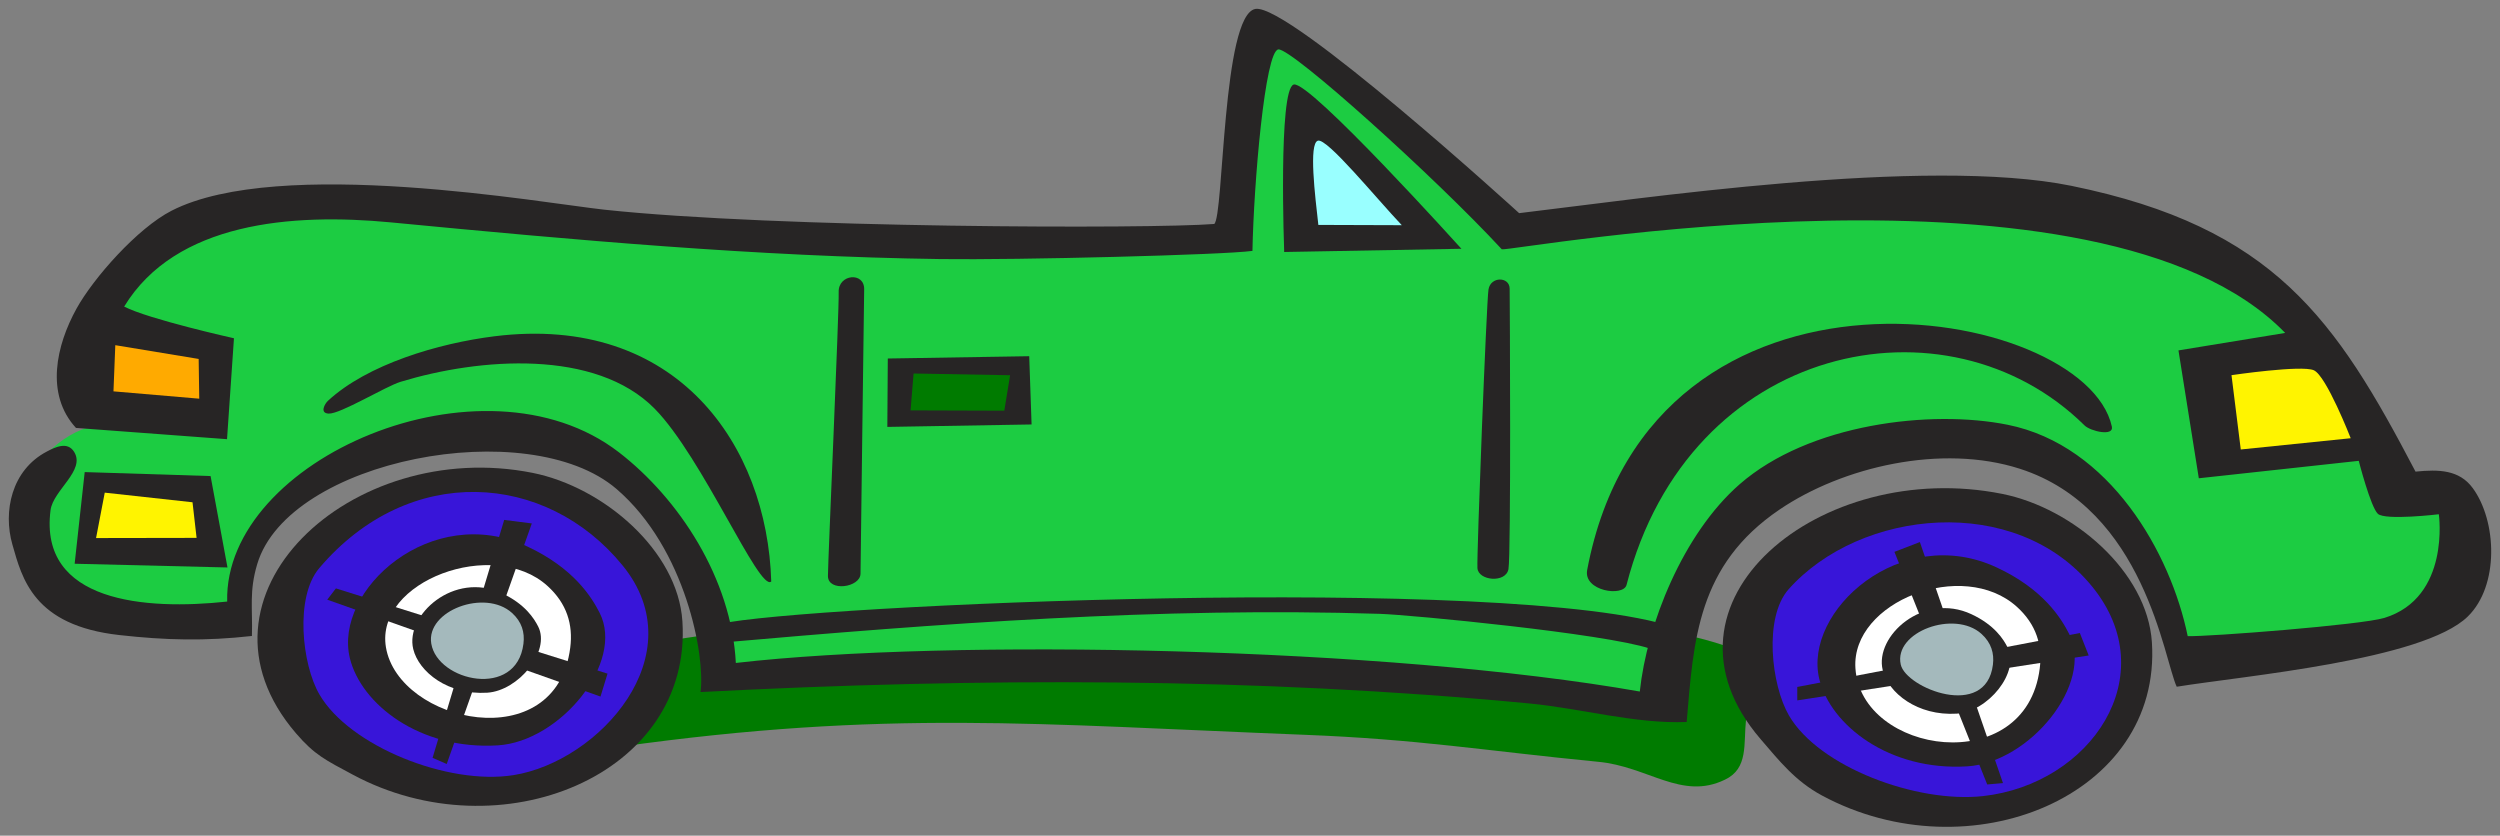 <svg xmlns="http://www.w3.org/2000/svg" xmlns:xlink="http://www.w3.org/1999/xlink" version="1.1" id="Layer_1" x="0px" y="0px" width="141.998" height="47.464" viewBox="3.503 71.498 141.998 47.464" enable-background="new 0 0 150 150" xml:space="preserve">
  <rect x="3.503" y="71.498" width="141.998" height="47.464" fill="#808080" stroke="none"/>
  <g>
    <path fill="#007B00" d="M35.463,108.984c23.826-5.019,61.596-3.998,67.816,0c1.218,0.783-0.452,2.084-0.604,3.4&#13;&#10;&#9;c-0.148,1.361,0.15,2.766-1.203,3.402c-2.459,1.191-4.363-0.766-7.223-1.021c-6.521-0.638-10.133-1.274-16.652-1.531&#13;&#10;&#9;c-15.199-0.594-23.727-1.443-38.924,0.682L35.463,108.984z" stroke-width="1"/>
    <path fill="#1CCC42" d="M17.106,106.688c-3.812-1.189-7.875,0.979-11.537-2.125c-3.06-2.594-0.201-8.761,4.113-9.016&#13;&#10;&#9;c-0.552-5.697,0.2-11.013,6.821-12.162c7.825-1.361,14.797,0,22.772,0.936c14.797,1.787,20.113,0,34.911,0&#13;&#10;&#9;c0-4.295,1.103-11.651,1.103-11.651S88.13,81.516,88.631,84.32c0.352,1.963,13.442-2.041,18.86-2.041&#13;&#10;&#9;c9.079,0,14.495,0.511,22.37,4.423c3.712,1.827,4.766,3.358,7.123,6.464c2.007,2.636,1.154,6.208,4.814,6.208&#13;&#10;&#9;c3.713,7.653-4.814,9.228-11.234,10.205c-6.371,0.979-3.461-8.589-9.229-11.142c-7.224-3.23-13.394-2.764-19.16,2.127&#13;&#10;&#9;c-3.661,3.104-3.411,7.144-4.014,11.396c-21.567-2.892-37.468-1.955-53.67-1.955c-0.602-2.638-1.053-3.828-2.006-6.464&#13;&#10;&#9;c-1.605-4.338-4.965-6.721-10.232-7.4C24.579,95.122,17.106,100.098,17.106,106.688z" stroke-width="1"/>
    <path fill="#272525" d="M89.789,83.605c6.746-0.797,23.105-3.242,31.383-1.549c11.493,2.351,14.999,7.572,19.531,16.23&#13;&#10;&#9;c1.318-0.133,2.486-0.11,3.253,0.939c1.369,1.871,1.513,5.541-0.289,7.295c-2.554,2.48-12.685,3.363-16.528,3.984&#13;&#10;&#9;c-0.723-1.531-1.81-10.102-8.914-12.382c-4.442-1.426-10.056-0.116-13.649,2.321c-4.665,3.166-4.875,7.4-5.271,12.064&#13;&#10;&#9;c-2.89,0.119-6.01-0.771-8.908-1.05c-15.642-1.498-31.389-1.469-47.105-0.651c0.278-2.014-0.824-8.147-4.772-11.535&#13;&#10;&#9;c-4.997-4.289-18.631-1.682-20.407,4.268c-0.466,1.557-0.255,2.499-0.301,4.082c-2.658,0.298-4.89,0.244-7.537-0.053&#13;&#10;&#9;c-4.873-0.545-5.518-3.211-6.07-5.147c-0.531-1.86-0.06-4.22,1.963-5.278c0.484-0.254,1.168-0.584,1.546,0.021&#13;&#10;&#9;c0.66,1.06-1.193,2.173-1.34,3.312c-0.674,5.236,5.397,5.693,10.033,5.19c-0.201-8.08,14.52-14.442,22.25-8.478&#13;&#10;&#9;c3.394,2.619,6.395,7.152,6.641,11.965c12.22-1.405,37.083-0.897,51.344,1.623c0.398-3.782,2.441-8.949,5.664-11.767&#13;&#10;&#9;c3.945-3.448,10.864-4.265,15.233-3.384c5.798,1.166,9.258,7.282,10.224,12.005c1.188,0.036,9.863-0.636,11.172-1.036&#13;&#10;&#9;c3.766-1.16,3.092-5.887,3.092-5.887s-3.047,0.363-3.463-0.025c-0.414-0.39-1.086-3.009-1.086-3.009l-9.084,0.99l-1.156-7.263&#13;&#10;&#9;l6.062-0.992c-10.486-10.805-43.965-4.613-44.496-4.75c-3.797-4.107-11.925-11.415-12.686-11.354&#13;&#10;&#9;c-0.762,0.061-1.404,7.615-1.477,11.444c-1.608,0.229-13.364,0.525-17.719,0.465c-10.449-0.146-20.843-1.087-31.217-2.084&#13;&#10;&#9;c-5.64-0.541-12.235-0.004-15.149,4.782c1.374,0.716,6.236,1.8,6.236,1.8l-0.394,5.732l-8.579-0.639&#13;&#10;&#9;c-1.767-1.92-1.112-4.711,0.028-6.773c0.96-1.739,3.466-4.577,5.407-5.568c6.116-3.119,21.093-0.431,24.569-0.056&#13;&#10;&#9;c9.728,1.05,31.129,1.097,34.646,0.812c0.548-0.38,0.451-11.875,2.338-12.214C76.695,71.667,89.789,83.605,89.789,83.605z" stroke-width="1"/>
    <path fill="#272525" d="M86.51,85.628l-10.066,0.183c0,0-0.344-9.256,0.541-9.511C77.87,76.043,86.51,85.628,86.51,85.628z" stroke-width="1"/>
    <path fill="#99FFFF" d="M83.124,84.289l-4.74-0.016c-0.185-1.654-0.552-4.616-0.028-4.784C78.876,79.32,81.645,82.729,83.124,84.289&#13;&#10;&#9;z" stroke-width="1"/>
    <path fill="#272525" d="M52.587,87.939c-0.024,1.02-0.191,15.362-0.207,16.147c-0.016,0.786-1.854,1.044-1.851,0.125&#13;&#10;&#9;c0.003-0.918,0.643-15.098,0.61-16.123C51.108,87.064,52.612,86.921,52.587,87.939z" stroke-width="1"/>
    <polygon fill="#FFAA00" points="14.82,94.143 9.948,93.727 10.052,91.104 14.787,91.886 " stroke-width="1"/>
    <path fill="#272525" d="M89.25,87.887c0.012,0.682,0.083,15.127-0.068,15.937c-0.15,0.81-1.715,0.663-1.762-0.058&#13;&#10;&#9;c-0.046-0.721,0.512-15.07,0.628-15.824C88.167,87.186,89.241,87.206,89.25,87.887z" stroke-width="1"/>
    <path fill="#272525" d="M47.309,104.527c-0.667,0.623-3.919-7.077-6.625-9.819c-3.35-3.396-9.94-2.888-14.421-1.526&#13;&#10;&#9;c-0.866,0.264-3.432,1.842-4.096,1.808c-0.529-0.026-0.203-0.572-0.044-0.72c2.243-2.078,6.276-3.274,9.465-3.672&#13;&#10;&#9;C41.952,89.309,47.084,96.79,47.309,104.527z" stroke-width="1"/>
    <polygon fill="#272525" points="61.962,91.73 62.096,95.607 53.903,95.746 53.929,91.861 " stroke-width="1"/>
    <path fill="#272525" d="M123.455,95.727c0.126,0.574-1.207,0.271-1.551-0.065c-7.786-7.687-22.471-4.734-26.014,9.057&#13;&#10;&#9;c-0.179,0.693-2.466,0.357-2.236-0.85C97.294,84.583,121.921,88.745,123.455,95.727z" stroke-width="1"/>
    <polygon fill="#007B00" points="60.875,92.811 60.547,94.825 55.222,94.807 55.394,92.713 " stroke-width="1"/>
    <path fill="#FFF400" d="M137.021,96.389l-6.244,0.639l-0.527-4.221c0,0,3.973-0.586,4.675-0.279&#13;&#10;&#9;C135.637,92.837,137.021,96.389,137.021,96.389z" stroke-width="1"/>
    <polygon fill="#272525" points="16.424,103.73 7.743,103.518 8.314,98.312 15.464,98.538 " stroke-width="1"/>
    <polygon fill="#FFF400" points="14.438,100.027 14.669,102.049 8.959,102.059 9.453,99.48 " stroke-width="1"/>
    <path fill="#272525" d="M97.66,106.857c0.701,0.176,0.13,1.672-0.434,1.482c-2.593-0.861-13.599-1.919-15.343-1.975&#13;&#10;&#9;c-12.477-0.398-25.118,0.553-37.52,1.644c-0.556,0.05-0.928-0.698-0.274-0.981C46.396,106.031,86.557,104.079,97.66,106.857z" stroke-width="1"/>
    <path fill="#272525" d="M125.729,107.975c0.576,8.765-10.371,13.201-18.728,8.713c-1.534-0.823-2.44-1.979-3.498-3.209&#13;&#10;&#9;c-6.685-7.776,3.412-16,13.728-13.928C121.246,100.357,125.463,103.959,125.729,107.975z" stroke-width="1"/>
    <path fill="#3815D9" d="M116.133,116.716c-3.762,0.414-9.324-1.653-11.021-4.583c-1-1.722-1.443-5.562-0.014-7.17&#13;&#10;&#9;c4.063-4.564,12.898-5.48,17.237-0.15C126.464,109.883,122.238,116.043,116.133,116.716z" stroke-width="1"/>
    <path fill="#272525" d="M121.031,107.508c1.422,2.812-2.237,7.295-5.785,7.518c-4.444,0.276-7.771-2.349-8.407-4.952&#13;&#10;&#9;c-0.94-3.854,4.623-8.892,10.08-6.343C119.545,104.955,120.566,106.591,121.031,107.508z" stroke-width="1"/>
    <path fill="#FFFFFF" d="M108.889,109.448c-0.242-3.78,6.109-6.255,9.172-3.483c1.112,1.008,1.461,2.202,1.297,3.503&#13;&#10;&#9;C118.566,115.751,109.197,114.343,108.889,109.448z" stroke-width="1"/>
    <polygon fill="#272525" points="105.586,110.516 121.637,107.453 122.139,108.729 105.586,111.279 " stroke-width="1"/>
    <polygon fill="#272525" points="116.375,116.055 111.105,102.843 112.55,102.286 117.271,115.977 " stroke-width="1"/>
    <path fill="#272525" d="M42.263,106.784c0.577,8.764-10.372,13.2-18.726,8.712c-1.534-0.823-2.164-1.114-3.221-2.346&#13;&#10;&#9;c-6.685-7.776,3.134-16.863,13.45-14.791C37.782,99.168,41.999,102.77,42.263,106.784z" stroke-width="1"/>
    <path fill="#3815D9" d="M32.668,115.525c-3.729,0.592-9.324-1.653-11.023-4.584c-0.999-1.721-1.399-5.532-0.012-7.17&#13;&#10;&#9;c5.103-6.015,12.898-5.48,17.237-0.15C42.999,108.691,37.533,114.753,32.668,115.525z" stroke-width="1"/>
    <path fill="#272525" d="M37.566,106.316c1.423,2.812-2.237,7.295-5.784,7.518c-4.446,0.275-7.771-2.348-8.407-4.952&#13;&#10;&#9;c-0.941-3.854,4.623-8.892,10.08-6.343C36.081,103.766,37.103,105.4,37.566,106.316z" stroke-width="1"/>
    <path fill="#FFFFFF" d="M25.423,108.258c-0.621-3.75,6.111-6.255,9.173-3.482c1.113,1.007,1.46,2.201,1.297,3.502&#13;&#10;&#9;C35.104,114.562,26.134,112.557,25.423,108.258z" stroke-width="1"/>
    <polygon fill="#272525" points="22.582,104.918 38.01,109.76 37.611,111.062 22.09,105.559 " stroke-width="1"/>
    <polygon fill="#272525" points="28.072,114.544 32.141,101.029 33.709,101.229 28.876,114.893 " stroke-width="1"/>
    <path fill="#272525" d="M34.071,107.084c0.712,1.406-1.118,3.646-2.892,3.759c-2.223,0.14-3.885-1.174-4.204-2.477&#13;&#10;&#9;c-0.471-1.929,2.312-4.446,5.04-3.171C33.328,105.809,33.838,106.626,34.071,107.084z" stroke-width="1"/>
    <path fill="#A4B9BC" d="M27.999,108.055c-0.31-1.875,3.055-3.128,4.587-1.742c0.556,0.504,0.73,1.103,0.648,1.752&#13;&#10;&#9;C32.84,111.206,28.355,110.204,27.999,108.055z" stroke-width="1"/>
    <path fill="#272525" d="M117.535,108.275c0.712,1.406-1.118,3.646-2.893,3.758c-2.223,0.138-3.886-1.174-4.203-2.477&#13;&#10;&#9;c-0.471-1.928,2.312-4.445,5.039-3.172C116.793,106.998,117.305,107.814,117.535,108.275z" stroke-width="1"/>
    <path fill="#A4B9BC" d="M111.464,109.245c-0.414-1.861,3.056-3.128,4.587-1.741c0.555,0.503,0.729,1.102,0.648,1.75&#13;&#10;&#9;C116.305,112.396,111.762,110.583,111.464,109.245z" stroke-width="1"/>
  </g>
</svg>